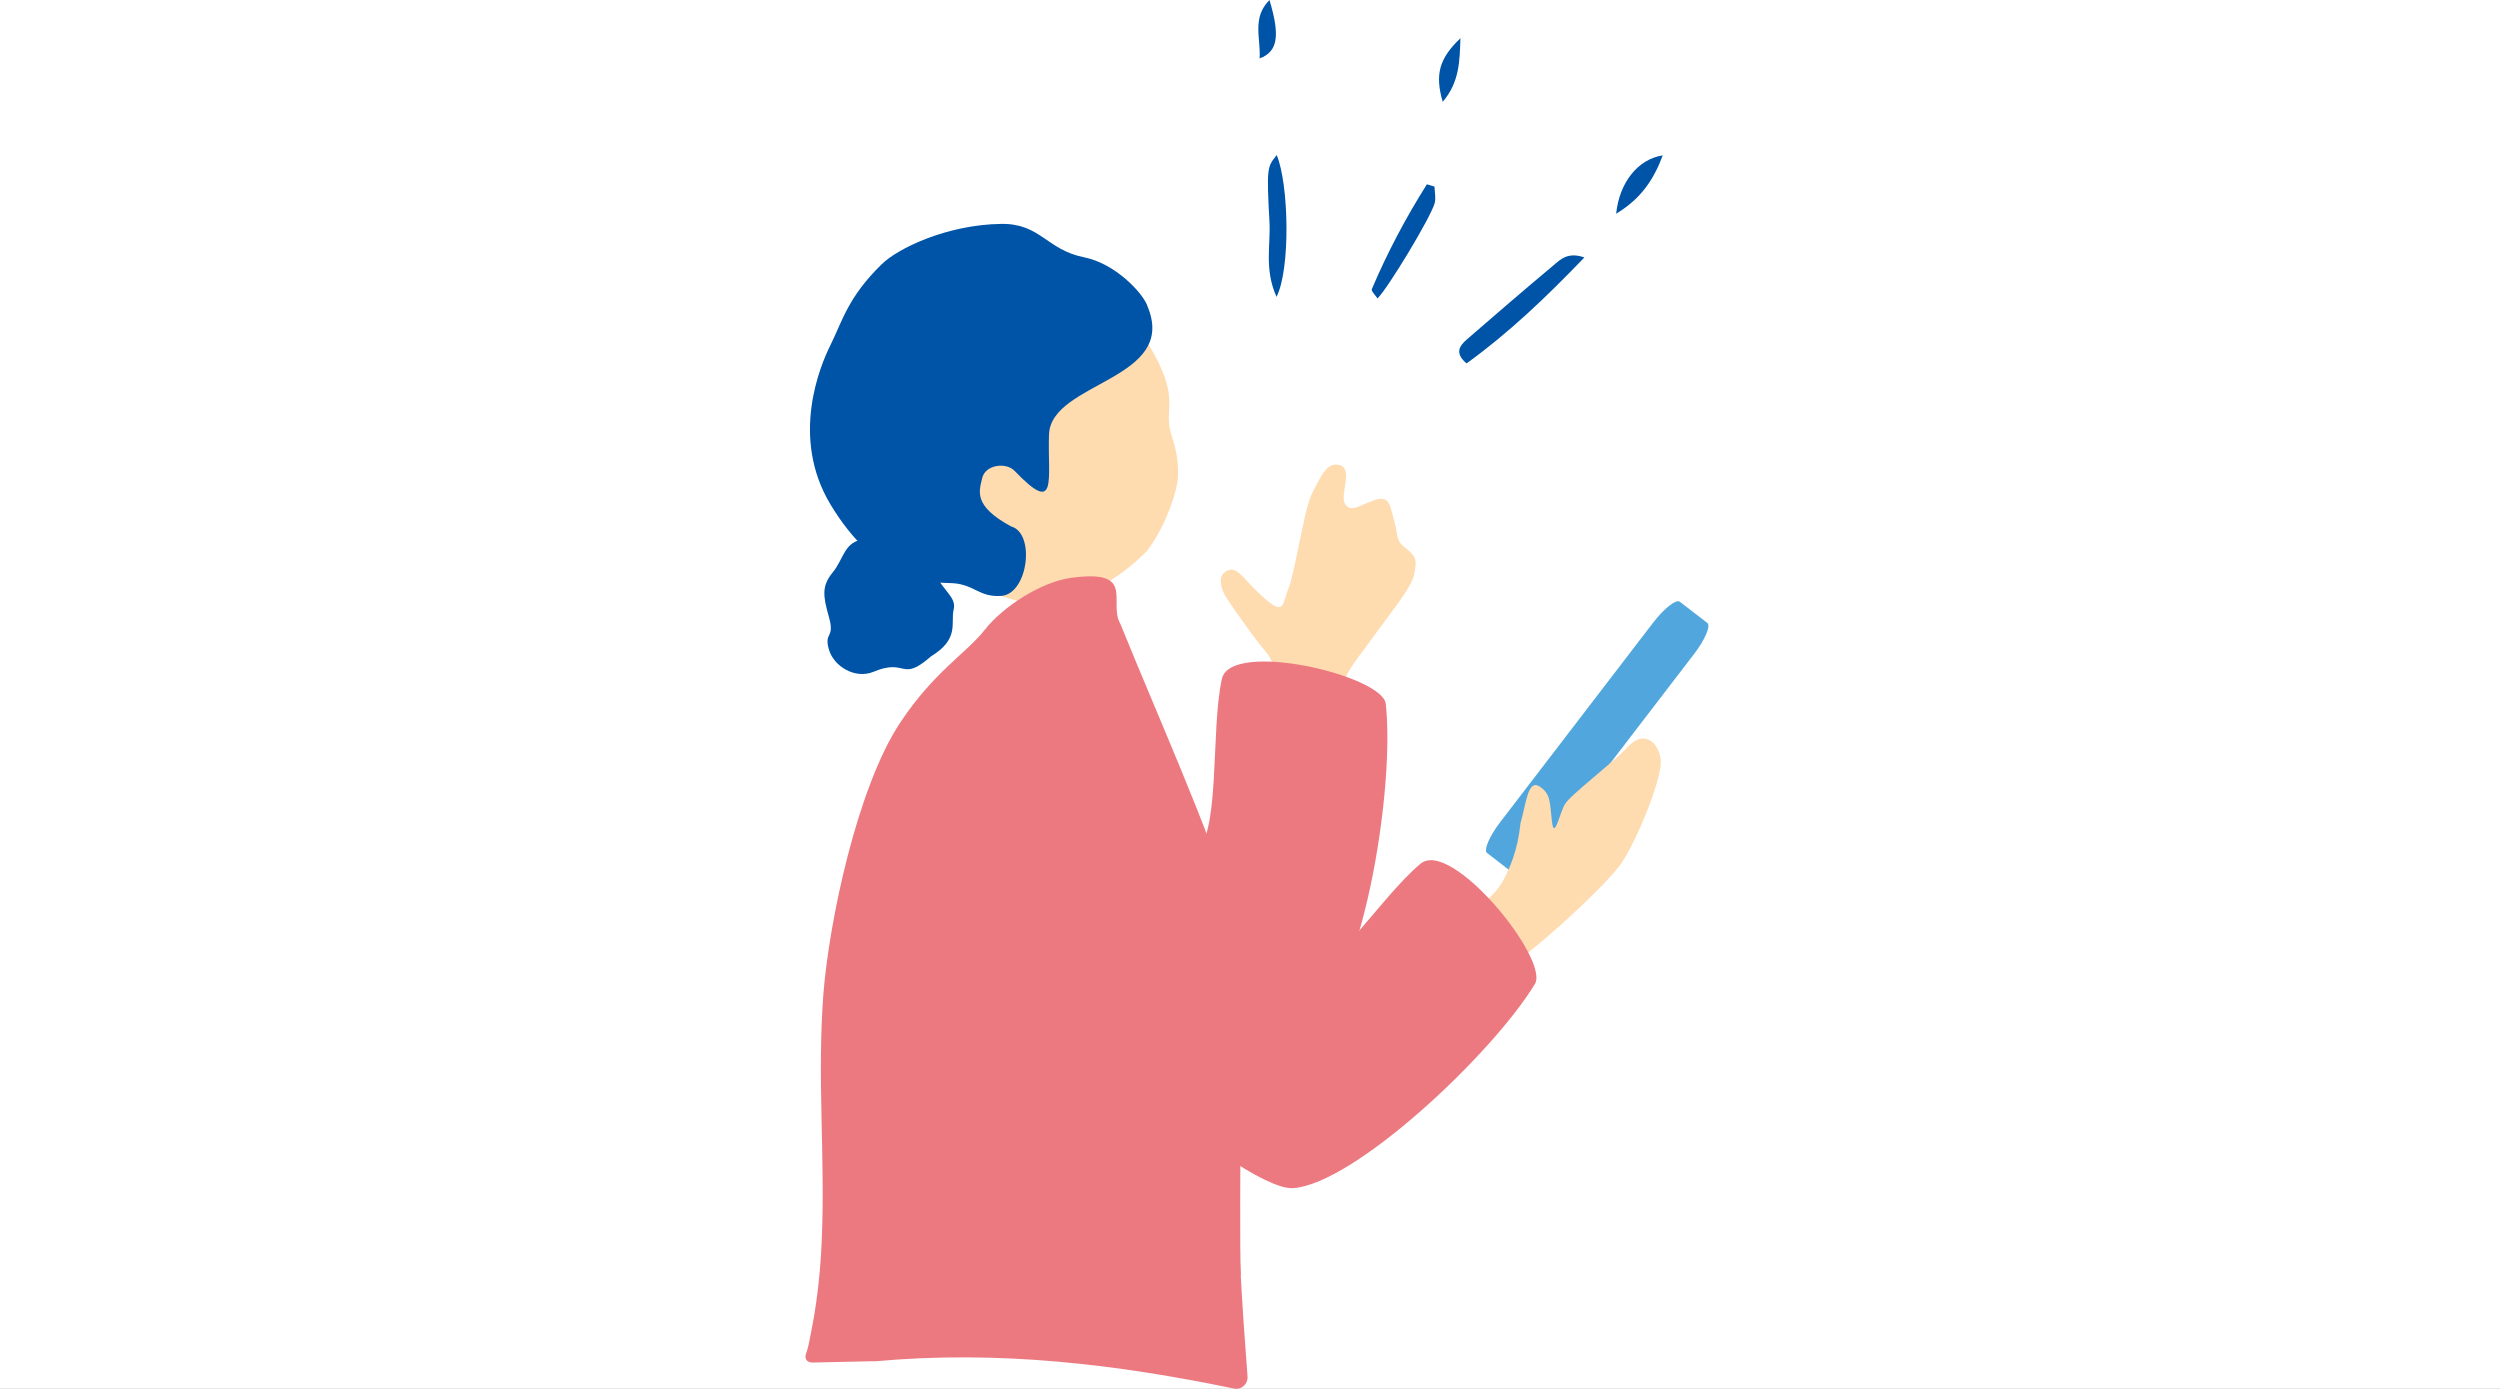 <svg width="180" height="100" viewBox="0 0 180 100" fill="none" xmlns="http://www.w3.org/2000/svg">
<rect x="0" y="0" width="180" height="100" fill="#333333" stroke="none"/>
<path d="M-929 -9392C-929 -9393.1 -928.105 -9394 -927 -9394H1489C1490.1 -9394 1491 -9393.1 1491 -9392V6607C1491 6608.1 1490.1 6609 1489 6609H-927C-928.105 6609 -929 6608.1 -929 6607V-9392Z" fill="white"/>
<path d="M-927 -9393H1489V-9395H-927V-9393ZM1490 -9392V6607H1492V-9392H1490ZM1489 6608H-927V6610H1489V6608ZM-928 6607V-9392H-930V6607H-928ZM-927 6608C-927.552 6608 -928 6607.55 -928 6607H-930C-930 6608.66 -928.657 6610 -927 6610V6608ZM1490 6607C1490 6607.55 1489.55 6608 1489 6608V6610C1490.66 6610 1492 6608.66 1492 6607H1490ZM1489 -9393C1489.55 -9393 1490 -9392.55 1490 -9392H1492C1492 -9393.66 1490.66 -9395 1489 -9395V-9393ZM-927 -9395C-928.657 -9395 -930 -9393.66 -930 -9392H-928C-928 -9392.55 -927.552 -9393 -927 -9393V-9395Z" fill="black" fill-opacity="0.1"/>
<g clip-path="url(#clip0_452_11)">
<path d="M108.032 59.171C107.238 60.201 106.804 61.215 107.069 61.416L109.051 62.945C109.316 63.147 110.175 62.47 110.97 61.44L121.965 47.098C122.759 46.068 123.193 45.054 122.928 44.853L120.945 43.324C120.681 43.122 119.822 43.798 119.027 44.829L108.032 59.171Z" fill="#51A7DD"/>
<path d="M108.112 63.589C107.229 65.126 104.926 66.036 104.862 66.776C104.725 68.338 106.507 69.706 108.473 69.609C109.22 69.569 115.697 63.822 116.852 61.987C118.008 60.153 119.693 55.959 119.573 54.728C119.453 53.496 118.409 52.515 117.262 53.722C116.122 54.929 113.048 57.247 112.671 57.907C112.286 58.567 111.9 60.531 111.74 59.146C111.579 57.762 111.66 57.142 110.833 56.619C110.006 56.096 109.886 57.843 109.477 59.267C109.276 61.231 108.69 62.591 108.12 63.589H108.112Z" fill="#FFDBB0"/>
<path d="M91.772 50.431C91.941 48.362 91.684 47.541 91.066 46.841C90.456 46.141 89.172 44.33 88.418 43.219C87.663 42.109 87.768 41.272 88.466 41.046C89.172 40.821 89.614 41.843 91.082 43.115C92.551 44.386 92.326 43.38 92.76 42.407C93.193 41.441 93.915 36.572 94.461 35.541C95.015 34.511 95.48 33.191 96.475 33.489C97.463 33.787 96.427 35.662 96.853 36.298C97.286 36.934 97.856 36.378 98.971 36.008C100.087 35.638 100.055 36.378 100.392 37.545C100.721 38.712 100.44 38.881 101.259 39.509C102.077 40.137 101.989 40.451 101.813 41.384C101.636 42.318 99.999 44.274 98.731 46.052C97.463 47.831 96.668 48.491 96.508 50.423C96.435 51.34 91.596 52.507 91.756 50.423L91.772 50.431Z" fill="#FFDBB0"/>
<path d="M85.93 61.481C87.928 60.419 87.133 52.652 87.976 48.877C88.61 46.052 99.549 48.628 99.774 50.672C100.432 56.596 98.249 70.036 94.975 72.966C93.418 74.366 86.227 74.237 85.031 74.495C82.077 75.131 72.214 73.28 70.978 72.869C63.899 70.567 67.607 61.288 72.647 60.934C75.681 60.724 82.422 63.34 85.922 61.473L85.93 61.481Z" fill="#ED7980"/>
<path d="M67.919 40.032C70.504 42.857 73.77 43.822 76.218 43.299C78.666 42.776 80.785 41.497 82.59 39.662C83.955 37.859 84.741 35.396 84.814 34.39C84.878 33.472 84.717 32.426 84.388 31.468C83.626 29.231 85.215 28.925 82.599 24.635C81.804 23.332 77.374 17.521 70.696 18.583C64.83 19.509 62.494 34.124 67.912 40.032H67.919Z" fill="#FFDBB0"/>
<path d="M82.607 22.004C82.23 21.03 80.271 18.97 78.064 18.527C75.336 17.988 74.934 16.088 72.093 16.12C68.137 16.177 64.637 17.899 63.498 19.01C61.05 21.392 60.649 23.122 59.79 24.853C59.051 26.334 56.885 31.477 59.79 36.314C63.04 41.714 66.7 41.947 68.377 41.98C70.135 42.004 70.44 43.026 72.093 42.905C74.027 42.76 74.565 38.382 72.791 37.899C70.055 36.41 70.496 35.372 70.721 34.414C70.946 33.456 72.438 33.255 73.064 33.915C76.186 37.175 75.416 34.527 75.528 31.291C75.657 27.461 84.91 27.388 82.599 22.004H82.607Z" fill="#0054A7"/>
<path d="M67.013 47.275C64.846 49.166 65.311 47.356 62.888 48.37C61.571 48.917 60.014 47.983 59.669 46.728C59.324 45.48 60.127 45.987 59.685 44.434C59.244 42.881 59.156 42.189 59.966 41.199C60.777 40.209 60.769 38.969 62.246 38.825C63.722 38.672 63.971 39.501 64.798 39.501C65.624 39.501 66.652 39.146 67.141 40.788C67.631 42.43 68.907 42.897 68.666 43.871C68.425 44.845 69.124 45.995 67.005 47.275H67.013Z" fill="#0054A7"/>
<path d="M89.348 91.814C89.14 87.79 89.677 68.764 88.698 65.311C87.246 60.176 83.072 50.897 80.681 44.949C79.734 43.388 81.892 40.941 77.093 41.609C74.966 41.907 72.238 43.653 70.905 45.343C69.557 47.05 67.27 48.337 64.822 52.016C61.724 56.675 59.694 66.358 59.284 71.557C59.172 73.022 59.124 74.486 59.108 75.951C59.092 77.416 59.116 78.929 59.148 80.41C59.18 81.891 59.212 83.396 59.228 84.885C59.244 86.374 59.228 87.855 59.164 89.344C59.1 90.832 58.979 92.289 58.77 93.746C58.682 94.382 58.578 95.017 58.45 95.645C58.369 96.048 58.305 96.458 58.209 96.861C58.161 97.054 58.112 97.255 58.04 97.448C57.944 97.706 57.992 97.979 58.281 98.068C58.401 98.108 58.538 98.108 58.666 98.1C60.014 98.068 61.371 98.036 62.719 98.011C62.824 98.011 62.936 98.011 63.04 98.011C71.949 97.199 80.448 98.237 88.843 99.975C89.38 100.088 89.862 99.653 89.822 99.106C89.613 96.402 89.445 93.907 89.332 91.806L89.348 91.814Z" fill="#ED7980"/>
<path d="M92.968 70.905C95.2 71.291 99.301 64.659 102.278 62.188C104.501 60.345 111.588 69.086 110.513 70.848C107.415 75.943 97.503 85.231 93.121 85.545C91.034 85.698 85.416 81.191 84.325 80.659C81.596 79.347 74.927 71.838 74.196 70.76C70.007 64.595 78.594 59.532 82.8 62.341C85.328 64.031 89.068 70.237 92.976 70.905H92.968Z" fill="#ED7980"/>
<path d="M105.593 26.166C108.627 23.976 111.315 21.409 114.076 18.536C112.872 18.117 112.343 18.689 111.837 19.115C109.742 20.87 107.672 22.648 105.609 24.443C105.087 24.894 104.71 25.425 105.593 26.166Z" fill="#0054A7"/>
<path d="M91.908 21.376C92.92 19.396 92.807 13.296 91.924 11.163C91.242 12.024 91.186 12.032 91.403 15.984C91.491 17.65 91.017 19.388 91.908 21.368V21.376Z" fill="#0054A7"/>
<path d="M102.735 13.271C101.218 15.678 99.886 18.189 98.77 20.821C98.714 20.958 99.027 21.247 99.18 21.489C99.926 20.764 103.024 15.638 103.297 14.624C103.393 14.253 103.297 13.835 103.281 13.432C103.096 13.376 102.92 13.328 102.735 13.271Z" fill="#0054A7"/>
<path d="M116.363 15.389C118.185 14.286 119.076 12.902 119.718 11.188C117.968 11.445 116.596 13.103 116.363 15.389Z" fill="#0054A7"/>
<path d="M105.151 2.752C103.618 4.209 103.305 5.368 103.875 7.331C105.111 5.891 105.095 4.313 105.151 2.752Z" fill="#0054A7"/>
<path d="M91.403 0C90.111 1.296 90.793 2.769 90.689 4.209C92.013 3.718 92.174 2.575 91.403 0Z" fill="#0054A7"/>
</g>
<defs>
<clipPath id="clip0_452_11">
<rect width="65" height="100" fill="white" transform="translate(58)"/>
</clipPath>
</defs>
</svg>
